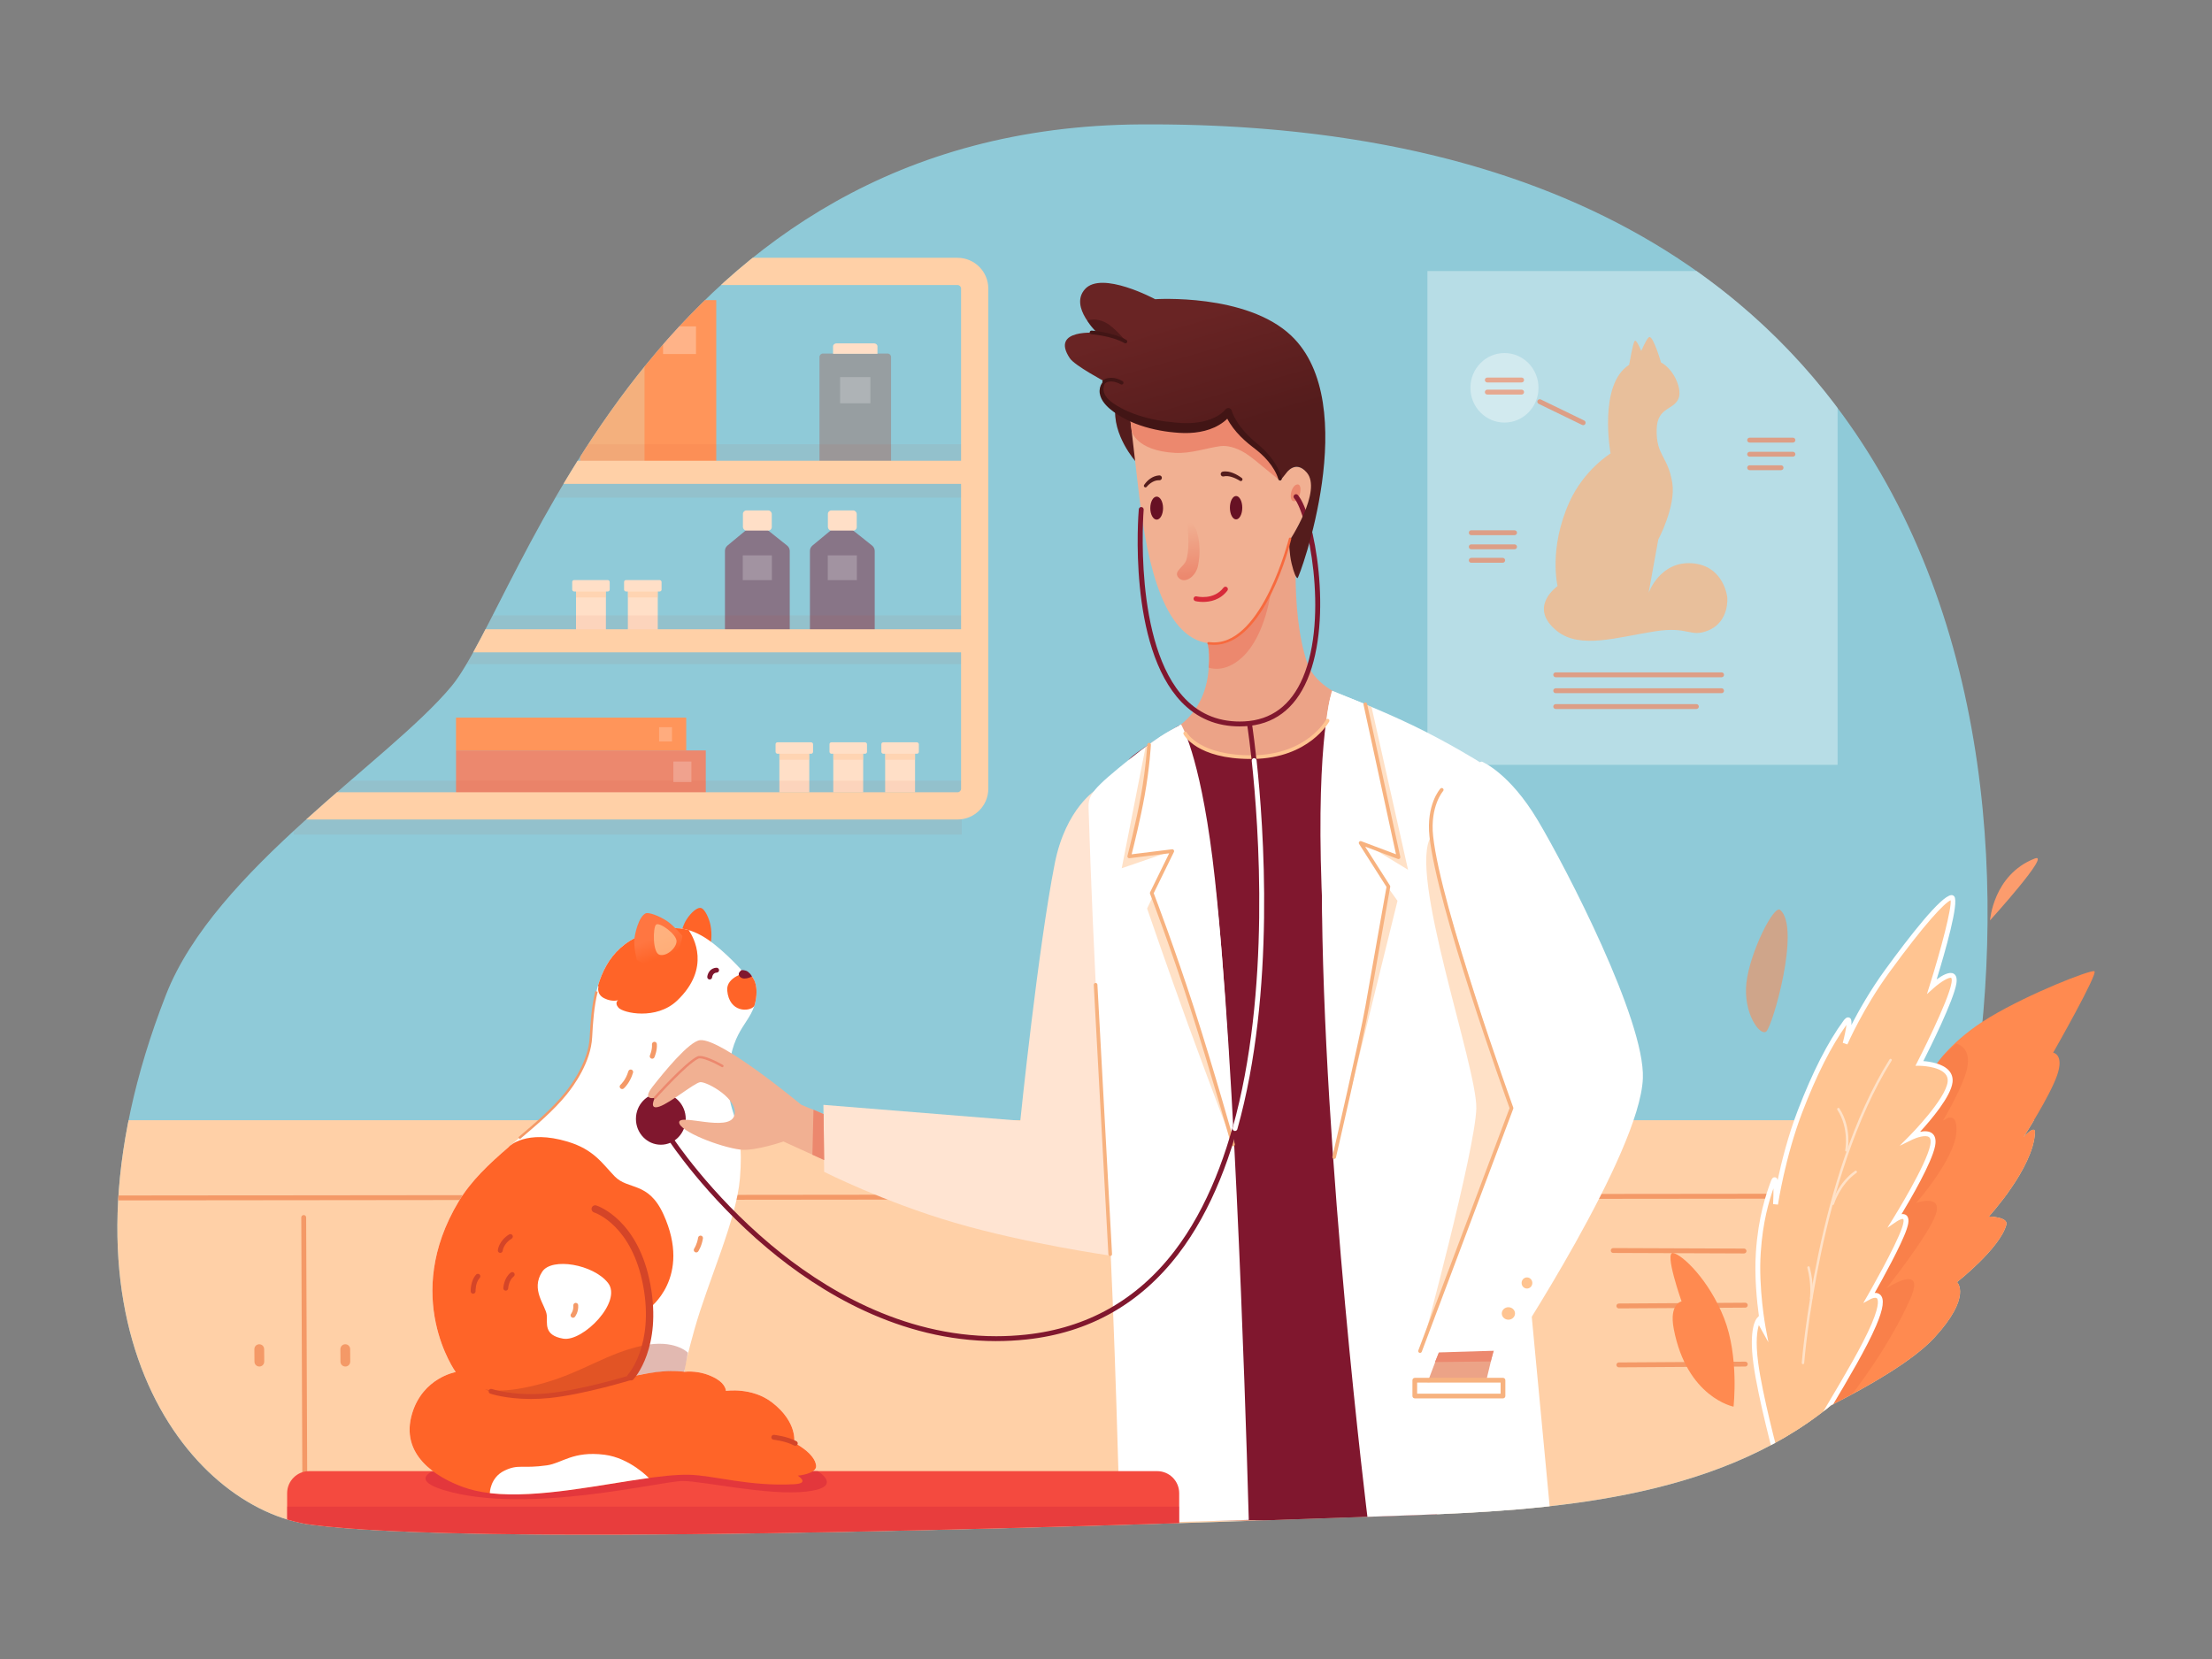 <?xml version="1.0" encoding="UTF-8"?>
<svg id="Layer_1" xmlns="http://www.w3.org/2000/svg" version="1.1" xmlns:xlink="http://www.w3.org/1999/xlink" viewBox="0 0 1320 990">
  <rect x="0" y="0" width="1320" height="990" fill="#808080" stroke="none"/>
  <!-- Generator: Adobe Illustrator 29.1.0, SVG Export Plug-In . SVG Version: 2.1.0 Build 142)  -->
  <defs>
    <style>
      .st0, .st1 {
        opacity: .6;
      }

      .st0, .st2, .st3 {
        fill: #f77546;
      }

      .st4, .st5, .st6 {
        fill: #d72b3a;
      }

      .st5 {
        opacity: .59;
      }

      .st7, .st8, .st9, .st10 {
        fill: #ffc491;
      }

      .st7, .st11 {
        opacity: .5;
      }

      .st12 {
        fill: #541c1c;
      }

      .st13 {
        opacity: .07;
      }

      .st13, .st14, .st15 {
        fill: #d44528;
      }

      .st16 {
        fill: #f76a3e;
      }

      .st17 {
        opacity: .3;
      }

      .st17, .st18 {
        fill: #ac3720;
      }

      .st19 {
        fill: #ff955a;
      }

      .st20 {
        fill: #ffd0a7;
      }

      .st18 {
        opacity: .35;
      }

      .st21 {
        opacity: .36;
      }

      .st21, .st22, .st23, .st24, .st25 {
        fill: #fff;
      }

      .st3 {
        opacity: .56;
      }

      .st26 {
        fill: #eca387;
      }

      .st27 {
        fill: #f7b27f;
      }

      .st28 {
        fill: none;
      }

      .st29 {
        fill: #f7b584;
      }

      .st29, .st8 {
        opacity: .76;
      }

      .st30 {
        opacity: .47;
      }

      .st30, .st31 {
        fill: #80172e;
      }

      .st32 {
        fill: #f44a3f;
      }

      .st33 {
        fill: #f4b07d;
      }

      .st23 {
        opacity: .37;
      }

      .st34 {
        fill: #671124;
      }

      .st35 {
        fill: url(#_Áåçûìÿííûé_ãðàäèåíò_5);
      }

      .st14 {
        opacity: .14;
      }

      .st24 {
        opacity: .28;
      }

      .st36 {
        opacity: .65;
      }

      .st36, .st37 {
        fill: #421515;
      }

      .st38 {
        fill: #f1b092;
      }

      .st39 {
        fill: #8fcad8;
      }

      .st40, .st41 {
        fill: #ff8a50;
      }

      .st25 {
        opacity: .22;
      }

      .st42 {
        fill: url(#_Áåçûìÿííûé_ãðàäèåíò_6);
      }

      .st43 {
        fill: #ffe4d2;
      }

      .st41 {
        opacity: .57;
      }

      .st9 {
        opacity: .38;
      }

      .st44 {
        fill: #ffdfc7;
      }

      .st45 {
        fill: #ff6428;
      }

      .st46 {
        fill: #f49967;
      }

      .st47 {
        fill: #fc9c6d;
      }

      .st48 {
        fill: url(#linear-gradient);
      }

      .st49 {
        fill: #ec886e;
      }

      .st50 {
        clip-path: url(#clippath);
      }

      .st6 {
        opacity: .4;
      }
    </style>
    <clipPath id="clippath">
      <path class="st28" d="M1225.23,628.15s27.31-47.88,24.55-48.61c-2.77-.73-38.28,13.11-61.99,27.22-1.65.98-3.22,1.97-4.73,2.96,1.55-16.57,2.54-33.56,2.9-50.82.3-14.81,42.66-32.79,41.96-47.9-.18-3.9-42.93-4.82-43.18-8.73-13.48-207.43-129.9-430.18-503.78-428.04-293.62,1.68-370.35,285.55-411.43,335.14-37.29,45.02-141.24,109.4-170.48,184.26-76.1,194.84,13.34,306.75,86.83,316.27,93.47,12.11,408.2,3.31,655.65-5.65,80.7-2.92,181.85-8.75,251.08-65.61,21.33-10.8,48.81-26.34,61.71-40.38,22.71-24.72,13.53-33.17,13.53-33.17,0,0,25.52-19.98,29.44-34.21,1.32-4.78-10.44-4.93-10.44-4.93,0,0,26.49-28.82,27.52-50.01.25-5.2-6.8,2.59-6.8,2.59,0,0,15.56-24.13,19.98-36.72,4.42-12.59-2.31-13.64-2.31-13.64Z"/>
    </clipPath>
    <linearGradient id="linear-gradient" x1="706.15" y1="312.28" x2="710.35" y2="343.93" gradientUnits="userSpaceOnUse">
      <stop offset="0" stop-color="#f1b092"/>
      <stop offset="1" stop-color="#ec886e"/>
    </linearGradient>
    <linearGradient id="_Áåçûìÿííûé_ãðàäèåíò_6" data-name="Áåçûìÿííûé ãðàäèåíò 6" x1="395.77" y1="571.6" x2="391.44" y2="559.53" gradientUnits="userSpaceOnUse">
      <stop offset=".04" stop-color="#ff6428"/>
      <stop offset="1" stop-color="#ff7641"/>
    </linearGradient>
    <linearGradient id="_Áåçûìÿííûé_ãðàäèåíò_5" data-name="Áåçûìÿííûé ãðàäèåíò 5" x1="703.34" y1="190.8" x2="723.27" y2="260.04" gradientUnits="userSpaceOnUse">
      <stop offset="0" stop-color="#692424"/>
      <stop offset="1" stop-color="#541c1c"/>
    </linearGradient>
  </defs>
  <g class="st50">
    <path class="st39" d="M185.87,909.89c-73.5-9.52-162.94-121.43-86.83-316.27,29.24-74.86,133.18-139.24,170.47-184.26,41.08-49.59,117.81-333.46,411.43-335.14,526.56-3.01,542.44,440.07,479.31,658.16-45.61,157.55-203.16,167.68-318.74,171.86-247.44,8.96-562.17,17.76-655.65,5.65Z"/>
    <g>
      <rect class="st20" x="12.46" y="668.5" width="1286.9" height="282.29"/>
      <path class="st46" d="M4.42,716.39c-.8,0-1.46-.65-1.46-1.46,0-.81.65-1.46,1.46-1.46l1297.19-1.35c.81,0,1.46.65,1.46,1.46,0,.81-.65,1.46-1.46,1.46l-1297.19,1.35h0Z"/>
      <path class="st46" d="M182,913.6c-.8,0-1.45-.65-1.46-1.45l-.75-185.62c0-.8.65-1.46,1.45-1.46.81,0,1.46.65,1.46,1.45l.75,185.62c0,.8-.65,1.46-1.45,1.46h0Z"/>
      <path class="st46" d="M154.76,815.47c-1.6,0-2.9-1.29-2.91-2.9l-.05-7.46c-.01-1.61,1.29-2.92,2.9-2.93,1.62,0,2.92,1.29,2.93,2.9l.05,7.46c0,1.61-1.29,2.92-2.9,2.93h-.02Z"/>
      <path class="st46" d="M206.08,815.47c-1.6,0-2.9-1.29-2.91-2.9l-.05-7.46c0-1.61,1.29-2.92,2.9-2.93,1.61-.04,2.92,1.28,2.93,2.9l.05,7.46c0,1.61-1.29,2.92-2.9,2.93h-.02Z"/>
      <path class="st46" d="M1040.74,747.99s-78.06-.3-78.06-.3c-.8,0-1.45-.66-1.45-1.46,0-.8.65-1.45,1.46-1.45,0,0,78.06.3,78.06.3.8,0,1.45.66,1.45,1.46,0,.8-.65,1.45-1.46,1.45Z"/>
      <path class="st46" d="M966.04,780.79c-.8,0-1.45-.65-1.46-1.45,0-.8.64-1.46,1.45-1.47l75.45-.47c.81,0,1.46.65,1.47,1.45,0,.8-.64,1.46-1.45,1.47l-75.45.47h0Z"/>
      <path class="st46" d="M966.04,815.95c-.8,0-1.45-.65-1.46-1.45,0-.8.64-1.46,1.45-1.47l75.45-.47c.81,0,1.46.65,1.47,1.45,0,.8-.64,1.46-1.45,1.47l-75.45.47h0Z"/>
    </g>
    <g>
      <rect class="st21" x="851.82" y="161.76" width="244.75" height="294.64"/>
      <g>
        <ellipse class="st23" cx="897.78" cy="231.42" rx="20.32" ry="20.75"/>
        <path class="st0" d="M944.73,253.72c-.21,0-.43-.05-.63-.15l-25.89-12.57c-.72-.35-1.03-1.22-.67-1.95.35-.72,1.22-1.03,1.95-.67l25.89,12.57c.72.35,1.03,1.22.67,1.95-.25.52-.77.82-1.31.82Z"/>
        <path class="st3" d="M908.01,228.23h-20.46c-.81,0-1.46-.65-1.46-1.46s.65-1.46,1.46-1.46h20.46c.81,0,1.46.65,1.46,1.46s-.65,1.46-1.46,1.46Z"/>
        <path class="st3" d="M908.01,235.44h-20.46c-.81,0-1.46-.65-1.46-1.46s.65-1.46,1.46-1.46h20.46c.81,0,1.46.65,1.46,1.46s-.65,1.46-1.46,1.46Z"/>
      </g>
      <g class="st1">
        <path class="st2" d="M1027.34,404.15h-98.97c-.81,0-1.46-.65-1.46-1.46s.65-1.46,1.46-1.46h98.97c.81,0,1.46.65,1.46,1.46s-.65,1.46-1.46,1.46Z"/>
        <path class="st2" d="M1027.34,413.65h-98.97c-.81,0-1.46-.65-1.46-1.46s.65-1.46,1.46-1.46h98.97c.81,0,1.46.65,1.46,1.46s-.65,1.46-1.46,1.46Z"/>
        <path class="st2" d="M1012.3,423.09h-83.93c-.81,0-1.46-.65-1.46-1.46s.65-1.46,1.46-1.46h83.93c.81,0,1.46.65,1.46,1.46s-.65,1.46-1.46,1.46Z"/>
      </g>
      <g class="st1">
        <path class="st2" d="M1069.92,264.1h-25.83c-.81,0-1.46-.65-1.46-1.46s.65-1.46,1.46-1.46h25.83c.81,0,1.46.65,1.46,1.46s-.65,1.46-1.46,1.46Z"/>
        <path class="st2" d="M1069.92,272.52h-25.83c-.81,0-1.46-.65-1.46-1.46s.65-1.46,1.46-1.46h25.83c.81,0,1.46.65,1.46,1.46s-.65,1.46-1.46,1.46Z"/>
        <path class="st2" d="M1062.84,280.57h-18.75c-.81,0-1.46-.65-1.46-1.46s.65-1.46,1.46-1.46h18.75c.81,0,1.46.65,1.46,1.46s-.65,1.46-1.46,1.46Z"/>
      </g>
      <g class="st1">
        <path class="st2" d="M903.8,319.36h-25.83c-.81,0-1.46-.65-1.46-1.46s.65-1.46,1.46-1.46h25.83c.81,0,1.46.65,1.46,1.46s-.65,1.46-1.46,1.46Z"/>
        <path class="st2" d="M903.8,327.78h-25.83c-.81,0-1.46-.65-1.46-1.46s.65-1.46,1.46-1.46h25.83c.81,0,1.46.65,1.46,1.46s-.65,1.46-1.46,1.46Z"/>
        <path class="st2" d="M896.72,335.82h-18.75c-.81,0-1.46-.65-1.46-1.46s.65-1.46,1.46-1.46h18.75c.81,0,1.46.65,1.46,1.46s-.65,1.46-1.46,1.46Z"/>
      </g>
      <path class="st29" d="M1030.77,356.6s-1.83-18.96-20.86-20.46c-19.34-1.53-26.11,17.66-26.11,17.66l5.77-31.83s10.56-19.77,8.37-33.73c-2.54-16.19-9.76-16.16-9.32-32.17.38-13.81,11.11-11.11,13.33-19.18,1.44-5.23-2.91-16.35-10.78-20.63.07,0-4.44-15.21-6.82-15.16-1.02.02-3.18,4.36-4.95,8.33-.51-1.26-2.99-7.16-3.94-5.96-1.03,1.3-3.12,13.37-3.27,14.22-18.63,11.82-11.1,52.91-11.1,52.91,0,0-15.83,9.63-24.59,29.06-12.52,27.78-7.02,50.09-7.02,50.09,0,0-18.15,12.55-.31,26.84,13.72,10.98,35.98,3.64,58.46.14,20.31-3.16,20.86,3.98,31.85-.55,12.6-5.2,11.28-19.57,11.28-19.57Z"/>
    </g>
    <path class="st45" d="M407.08,554.6s.78-3.08,2.72-6.06c2.49-3.82,6.48-7.67,8.89-6.58,1.99.89,4.48,5.89,5.35,10.38,1.01,5.23.22,9.97.22,9.97l-17.18-7.71Z"/>
    <path class="st22" d="M442.6,578.94s-4.61-5.03-9.11-9.18c-9.04-8.34-19.78-17.07-33.3-15.79-43.1,4.09-46.21,39.01-47.57,64.96-.71,13.62-9.35,26.74-15.09,33.79-18.28,22.47-48.43,38.59-63.83,64.25-34.2,56.97-1.77,101.81-1.77,101.81,0,0-19.5,3.29-25.98,24.61-7.5,24.68,14.08,38.13,30.7,44.12,36.24,13.06,102.01-8.14,134.62-7.44,14.51.31,35.94,7.12,62.82,5.62,9.45-.53,1.96-5.09,1.96-5.09,0,0,11.45-1.02,10.96-5.94-.76-7.58-13.12-13.73-13.12-13.73,0,0,2.25-12.03-13.04-23.92-12.15-9.45-27.66-6.99-27.66-6.99,0,0-.02-3.95-5.81-7.3-9.24-5.35-18.36-4.15-18.36-4.15,0,0-2.63,3.33,5.44-25.42,8.07-28.75,25.01-65.04,27.08-89.92,3.21-38.6-8.98-36.42-6.73-63.68,2.25-27.26,14.43-28.95,16.37-44.11,1.95-15.15-8.59-16.5-8.59-16.5Z"/>
    <path class="st45" d="M356.85,588.25c5-17.01,16.3-31.71,43.34-34.27,3.88-.37,7.52.09,10.97,1.12l.05.33c2.51,3.69,13.34,22.24-7.18,41.71-12.37,11.74-32.2,7.44-35.01,4.13-2.49-2.93-.14-4.44-.14-4.44,0,0-3.38,1.31-8.25-1.09-4.87-2.4-3.49-6.98-3.49-6.98l-.3-.51Z"/>
    <path class="st45" d="M445.54,580.28s-12.34,2.54-11.57,10.85c1.22,13.19,13.18,12.82,16.09,9.3l.12-.3c.45-1.43.81-2.97,1.03-4.69,1.18-9.18-2.23-13.3-5.1-15.11l-.56-.04Z"/>
    <path class="st43" d="M654.51,470.96s-18.52,10.98-25.1,44.39c-10.05,51-20.55,153.44-20.55,153.44l-117.49-9.47.44,39.97s35.27,17.89,77.9,30.37c42.63,12.49,92.62,19.58,92.62,19.58l10.4-214.7-18.23-63.57Z"/>
    <path class="st26" d="M719.92,381.88s2.4,3.48,1.29,17.69c-2.27,28.93-23.72,37.09-23.72,37.09,0,0,24.26,18.62,51.4,16.01,47.57-4.58,54.4-36.39,54.4-36.39,0,0-18.4-6.65-23.12-20.47-11.15-32.64-5.66-81.67-5.66-81.67l-54.57,67.73Z"/>
    <path class="st49" d="M758.48,352.27s-2.94,26.81-17.22,40c-10.86,10.03-20.03,6.09-20.03,6.09,0,0,.55-3.08.34-7.67-.19-4.2-1.35-8.93-1.35-8.93l38.26-29.5Z"/>
    <path class="st12" d="M665.66,242.45c-2.16,17.11,12.11,33.05,12.11,33.05l2.93-26.11s-14.22-13.45-15.04-6.94Z"/>
    <path class="st38" d="M674.34,248.88s2.61,22.81,5.38,46.42c4.99,42.52,15.24,88.23,44.39,88.78,30.23.56,45.72-62.54,45.72-62.54,0,0,23.47-32.5,7.46-41.93-7.79-4.59-13.36,7.52-13.36,7.52,0,0,8.19-56.48-38.61-59.8-24.29-1.73-50.97,21.56-50.97,21.56Z"/>
    <path class="st49" d="M674.2,248.37l1.15,8.89s2.52,11.69,25.8,12.99c9.53.54,18.9-2.95,27.32-4.05,3.23-.42,8.84.49,14.96,4.39,5.98,3.8,19.98,16.59,20.44,15.82,9.25-15.57-2.53-43.17-24.97-52.69-22.44-9.52-64.69,14.65-64.69,14.65Z"/>
    <path class="st48" d="M709.37,311.57c-1.91.35,1.47,11.85-1.39,22.42-1.17,4.33-8.09,6.8-4.75,10.69,3.46,4.03,10.27-.28,11.69-7.09,2.78-13.34-1.39-26.79-5.55-26.02Z"/>
    <path class="st4" d="M717.94,359.2c-2.57,0-4.4-.43-4.59-.48-.78-.19-1.26-.98-1.06-1.77.19-.78.97-1.26,1.76-1.06.41.1,10.25,2.39,16.08-5.22.49-.64,1.41-.76,2.04-.27.64.49.76,1.4.27,2.04-4.31,5.64-10.37,6.76-14.5,6.76Z"/>
    <path class="st34" d="M733.94,302.97c0-3.85,1.65-6.98,3.69-6.98s3.69,3.12,3.69,6.98-1.65,6.98-3.69,6.98-3.69-3.12-3.69-6.98Z"/>
    <path class="st34" d="M686.43,303.22c0-3.79,1.71-6.87,3.81-6.87s3.81,3.08,3.81,6.87-1.71,6.87-3.81,6.87-3.81-3.08-3.81-6.87Z"/>
    <path class="st12" d="M691.8,286.6c-2.72-.16-5.56,1.56-7.53,3.9-.34.41-.94.46-1.34.12-.38-.32-.44-.86-.17-1.26.99-1.45,2.23-2.76,3.73-3.79,1.49-1.03,3.32-1.77,5.28-1.88.84-.05,1.53.57,1.58,1.38.04.81-.57,1.49-1.38,1.54-.06,0-.11,0-.16,0Z"/>
    <path class="st12" d="M729.65,281.44c2.3-.39,4.4.13,6.25.87.94.37,1.82.82,2.67,1.31.86.5,1.66,1.01,2.48,1.63.45.34.54.98.2,1.43-.32.43-.92.53-1.36.24-.75-.48-1.57-.92-2.36-1.3-.81-.38-1.63-.72-2.46-.97-1.65-.52-3.37-.73-4.78-.36-.8.21-1.6-.25-1.8-1.03s.26-1.58,1.04-1.78c.04-.01.08-.02.13-.03Z"/>
    <path class="st49" d="M774.19,289.07c-3.97.46-5.75,10.75-1.51,10.03,3.29-.55,4.88-10.42,1.51-10.03Z"/>
    <path class="st31" d="M703.3,433.03s9.24,20.27,44.64,18.76c46.07-1.96,51.27-36.86,51.27-36.86l35.51,14.35,23.12,478.14-165.31-.24s-43.26-337.59-19.02-453.51c.61-2.92,29.8-20.63,29.8-20.63Z"/>
    <path class="st22" d="M649.6,482c2.87,92.7,7.96,173.24,11.71,237.32,3.75,64.08,6.98,189.91,6.98,189.91l76.91-2.23s-6.35-241.54-18.14-360.23c-8.87-89.27-22.51-113.97-22.51-113.97,0,0-10.27,3.94-30.02,19.84-22.4,18.03-25.16,21.56-24.92,29.36Z"/>
    <path class="st22" d="M796.08,412.86s-7.54-7.36-7.27,116.5c.34,159.81,27.52,378.54,27.52,378.54l109.19-.85-42.72-452.4s-18.12-11.37-39.8-21.82c-21.68-10.45-46.91-19.96-46.91-19.96Z"/>
    <path class="st7" d="M683.54,446.11l-14.16,72.01,31.7-10.91-16.55,34.95s11.59,33.88,24.35,68.99c12.77,35.1,26.71,71.43,26.71,71.43l-24.21-186.3-23.39-53.56-4.45,3.39Z"/>
    <polygon class="st26" points="859.59 804.49 851.9 824.85 887.12 823.02 891.56 804.52 859.59 804.49"/>
    <polygon class="st49" points="859.78 804.45 856.31 812.8 889.59 812.44 892.22 803.05 859.78 804.45"/>
    <path class="st31" d="M739.7,433.48c-13.69,0-25.31-4.86-34.57-14.46-32.13-33.31-25.85-111.8-25.56-115.12.07-.8.75-1.4,1.58-1.33.8.07,1.4.77,1.33,1.58-.07.8-6.45,80.5,24.76,112.85,9.31,9.65,21.16,14.18,35.25,13.5,16.16-.79,27.93-9.58,34.99-26.12,15.58-36.53,2.92-97.72-5.19-107.05-.53-.61-.46-1.53.14-2.06.61-.53,1.53-.47,2.06.14,9.89,11.38,21.22,73.66,5.67,110.11-7.53,17.66-20.16,27.04-37.53,27.89-.98.05-1.96.07-2.92.07Z"/>
    <path class="st27" d="M662.51,749.52c-.58,0-1.06-.45-1.09-1.03l-8.72-160.77c-.03-.6.43-1.12,1.03-1.15.63-.05,1.12.43,1.15,1.03l8.72,160.77c.03.6-.43,1.12-1.03,1.15-.02,0-.04,0-.06,0Z"/>
    <ellipse class="st31" cx="394.35" cy="667.7" rx="14.86" ry="15.41"/>
    <path class="st40" d="M1154.95,635.99s9.13-15.12,32.83-29.24c23.7-14.11,59.22-27.95,61.99-27.22,2.77.73-24.54,48.61-24.54,48.61,0,0,6.72,1.05,2.31,13.64-4.42,12.59-19.98,36.72-19.98,36.72,0,0,7.06-7.79,6.8-2.59-1.03,21.18-27.52,50.01-27.52,50.01,0,0,11.76.15,10.44,4.93-3.92,14.23-29.44,34.21-29.44,34.21,0,0,9.18,8.45-13.53,33.17-22.71,24.72-90.59,54.07-90.59,54.07l56.47-170.31,34.77-46.01Z"/>
    <path class="st14" d="M1154.9,635.65l4.45-5.6,7.95-7.29s10.96,2.05,5.65,18.15c-3.95,11.97-13.52,27.89-13.52,27.89,0,0,8.8-7.25,8.06,6.56-.88,16.28-24.03,42.48-24.03,42.48,0,0,15.58-5.53,11.83,6.45-3.74,11.98-29.54,44.51-29.54,44.51,0,0,24.22-16.04,14.04,6.67-19.84,44.23-56.75,83.25-56.75,83.25l-7.11,5.65,40.25-184.86,38.72-43.86Z"/>
    <path class="st41" d="M1054.05,615.5c-3.72,3.21-13.95-10.93-11.89-29.05,2.07-18.13,16.36-46.73,20.16-43.46,12.41,10.69-4.55,69.3-8.27,72.51Z"/>
    <path class="st47" d="M1187.55,549.22s37.19-41.02,26.61-36.88c-24.73,9.69-26.61,36.88-26.61,36.88Z"/>
    <path class="st40" d="M1034.48,839.41s3.39-29.8-5.62-52.72c-9.01-22.92-24.96-38.04-30.43-38.96-5.48-.92,5.04,28.88,5.04,28.88,0,0-7.56,1.36-4.65,16.48,7.87,40.92,35.67,46.33,35.67,46.33Z"/>
    <path class="st30" d="M484.81,325.56l13.19-10.91,8.53-.15,13.89,11.07c.98.78,1.56,1.97,1.56,3.23v51.17h-38.66v-51.22c0-1.23.55-2.4,1.5-3.18Z"/>
    <rect class="st25" x="493.96" y="331.41" width="17.37" height="14.78"/>
    <rect class="st44" x="494.04" y="304.59" width="17.22" height="12.04" rx="2.07" ry="2.07"/>
    <path class="st30" d="M434.1,325.56l13.19-10.91,8.53-.15,13.89,11.07c.98.78,1.56,1.97,1.56,3.23v51.17h-38.66v-51.22c0-1.23.55-2.4,1.5-3.18Z"/>
    <rect class="st25" x="443.25" y="331.41" width="17.37" height="14.78"/>
    <rect class="st44" x="443.33" y="304.59" width="17.22" height="12.04" rx="2.07" ry="2.07"/>
    <rect class="st49" x="272.13" y="447.81" width="149.04" height="25.4"/>
    <rect class="st19" x="272.11" y="428.23" width="137.39" height="19.57"/>
    <rect class="st33" x="346.23" y="178.78" width="38.87" height="97.42"/>
    <rect class="st19" x="384.61" y="179.08" width="42.8" height="96.24"/>
    <path class="st17" d="M491.07,210.98h38.59c1.14,0,2.07.92,2.07,2.07v62.09h-42.72v-62.09c0-1.14.92-2.07,2.07-2.07Z"/>
    <path class="st44" d="M499.18,204.89h22.37c1.14,0,2.07.81,2.07,1.8v4.45h-26.5v-4.45c0-.99.92-1.8,2.07-1.8Z"/>
    <rect class="st25" x="501.33" y="225.05" width="18.08" height="15.6"/>
    <path class="st31" d="M442.49,578.88s-2.33,1.62-1.47,3.23c2,3.74,7.66.62,7.66.62,0,0-.29-1.2-2.34-2.83-1.43-1.13-3.84-1.02-3.84-1.02Z"/>
    <path class="st31" d="M423.51,584.49s-.1,0-.15,0c-.8-.08-1.38-.8-1.3-1.6.18-1.8,1.58-5.25,5.53-5.4.79-.05,1.48.6,1.51,1.4.03.8-.6,1.48-1.4,1.51-2.43.09-2.72,2.67-2.73,2.78-.08.75-.71,1.31-1.45,1.31Z"/>
    <path class="st42" d="M385.39,544.99c-4.37,1.92-6.69,12.79-6.86,15.83-.3,5.37,1.48,11.87,1.48,11.87,0,0,6.85,6.37,17.21.86,9.69-5.16,9.98-15.12,9.98-15.12,0,0-4.99-5.95-9.02-8.69-5.02-3.42-11.26-5.42-12.8-4.75Z"/>
    <path class="st46" d="M389.18,631.79c-.2,0-.41-.04-.6-.13-.73-.33-1.06-1.2-.73-1.93.01-.03,1.46-3.28,1.21-6.47-.06-.8.54-1.5,1.34-1.57.8-.08,1.5.54,1.57,1.34.31,3.95-1.39,7.74-1.46,7.9-.24.54-.77.85-1.33.85Z"/>
    <path class="st46" d="M371.24,649.89c-.41,0-.83-.18-1.11-.52-.52-.61-.44-1.53.17-2.05.03-.02,3.1-2.71,4.67-8.05.23-.77,1.04-1.21,1.81-.99.77.23,1.21,1.04.99,1.81-1.83,6.23-5.43,9.33-5.58,9.46-.27.23-.61.34-.94.34Z"/>
    <path class="st46" d="M415.45,747.38c-.28,0-.56-.08-.81-.25-.67-.45-.84-1.36-.39-2.02.02-.02,1.76-2.68,2.34-6.53.12-.8.87-1.33,1.66-1.23.8.12,1.34.86,1.23,1.66-.68,4.53-2.72,7.6-2.81,7.73-.28.42-.74.64-1.21.64Z"/>
    <path class="st8" d="M391.5,551.78c-1.92,1.8-2.11,16.67,1.97,17.94,4.08,1.28,9.93-3.64,10.26-7.86s-10.31-11.88-12.23-10.08Z"/>
    <path class="st35" d="M764.01,286.77s-1.28-6.44-6.74-13.01c-5.7-6.87-9.64-8.09-16.12-15.08-6.48-6.99-8.22-12.92-8.22-12.92,0,0-7.06,11.19-29.61,9.55-21.64-1.57-33.59-8.29-39.33-12.5-11.28-8.25-4.76-15.13-4.76-15.13,0,0-17.88-9.52-20.79-13.86-12.13-18.08,16.63-15.14,16.63-15.14,0,0-17.06-15.38-7.7-26.05,9.94-11.34,41.95,5.92,41.95,5.92,0,0,54.45-3.66,81.2,21.75,43.01,40.84,4.65,145.12,3.75,144.72-.9-.41-2.15-2.97-3.54-8.84-1.39-5.87-1.47-13.12-1.47-13.12,0,0,20.02-30.17,10.52-41.11-6.7-7.72-12.13.25-12.13.25l-3.65,4.57Z"/>
    <path class="st37" d="M669.35,229.49c-.18,0-.36-.04-.53-.14-5.94-3.28-9.08-.88-9.21-.77-.47.37-1.16.31-1.53-.16-.38-.46-.32-1.14.14-1.53.17-.14,4.33-3.5,11.65.54.53.29.72.96.43,1.48-.2.36-.57.57-.96.57Z"/>
    <path class="st36" d="M648.82,191.28s5.02-1.91,10.86,1.18c5.84,3.09,12.25,11.32,12.25,11.32,0,0-5.73-2.76-9.79-3.87-4.38-1.2-7.43-1.16-7.43-1.16,0,0-1.73-1.73-3.21-3.6-1.47-1.86-2.68-3.86-2.68-3.86Z"/>
    <path class="st37" d="M762.82,285.89c-.51-1.84-1.44-3.79-2.46-5.54-1.03-1.79-2.25-3.47-3.57-5.05-2.65-3.23-5.74-5.89-9.16-8.46-3.43-2.62-6.75-5.55-9.66-8.9-1.46-1.68-2.81-3.46-4.02-5.35-.6-.95-1.17-1.92-1.69-2.93-.53-1.04-.99-1.99-1.43-3.27,0,0,3.94.55,3.94.55-.41.65-.69,1.01-1.06,1.47-.35.43-.71.83-1.09,1.23-.76.77-1.57,1.46-2.41,2.11-1.69,1.29-3.51,2.36-5.4,3.25-3.81,1.74-7.87,2.71-11.92,3.14-4.04.45-8.15.32-12.05-.07-3.92-.34-7.83-.95-11.7-1.8-7.72-1.71-15.33-4.44-22.08-8.79-1.68-1.1-3.29-2.26-4.85-3.57-1.55-1.33-3.01-2.86-4.18-4.65-1.13-1.8-1.96-3.97-1.86-6.21.09-2.24,1.01-4.28,2.56-5.81.26-.26.68-.25.94,0,.22.23.25.58.08.83l-.05.07c-.94,1.4-1.39,3.22-1.17,4.82.18,1.63,1,3.12,2.09,4.43,1.1,1.31,2.46,2.45,3.96,3.45,1.49,1.02,3.1,1.97,4.72,2.82,3.27,1.71,6.68,3.13,10.21,4.25,3.51,1.18,7.13,2.03,10.78,2.74,3.65.74,7.36,1.16,11.09,1.51,3.74.38,7.34.46,10.95.18,3.58-.32,7.11-1.01,10.38-2.28,1.63-.63,3.21-1.4,4.65-2.34.72-.47,1.4-.99,2.05-1.53.32-.27.64-.55.93-.83.27-.26.61-.64.74-.78l.35-.39c.77-.86,2.09-.94,2.95-.17.34.3.56.7.65,1.11.22.75.62,1.76,1.03,2.64.42.9.89,1.8,1.39,2.68,1.02,1.75,2.18,3.44,3.45,5.04,2.56,3.22,5.54,6.11,8.78,8.82,1.62,1.38,3.3,2.79,4.86,4.35,1.57,1.56,3.01,3.22,4.34,4.97,1.33,1.76,2.54,3.61,3.55,5.58,1.01,1.98,1.88,3.96,2.4,6.27.13.55-.22,1.1-.77,1.23-.54.12-1.07-.2-1.22-.72l-.03-.09Z"/>
    <path class="st37" d="M671.6,204.9c-.19,0-.37-.05-.55-.15-7.55-4.37-19.65-5.28-19.77-5.29-.6-.04-1.05-.57-1.01-1.17.04-.6.58-1.04,1.17-1.01.52.04,12.72.96,20.71,5.58.52.3.7.97.4,1.49-.2.35-.57.55-.95.55Z"/>
    <path class="st7" d="M854.11,499.03c-14.4,20.69,27.4,137.68,26.87,162.33-.52,24.66-32.35,142.16-32.35,142.16l96.52-142.68s-76.65-182.5-91.04-161.81Z"/>
    <path class="st22" d="M884.28,454.49s16.36,6.47,33.36,34.99c17,28.52,64.08,119.49,62.73,154.01-1.75,44.86-78.97,162.25-78.97,162.25l-53.54,1.62,54.07-145.47s-30.86-94.25-44.93-144.69c-15.34-55.02,27.27-62.71,27.27-62.71Z"/>
    <path class="st27" d="M847.41,807.34c-.13,0-.26-.02-.39-.07-.56-.21-.85-.84-.64-1.41l54.45-144.59c-2.7-7.47-43.35-120.42-47.8-162.12-2.01-18.84,6.16-28.17,6.51-28.56.4-.45,1.09-.48,1.54-.08.45.4.49,1.09.09,1.54-.08.09-7.86,9.06-5.96,26.86,4.56,42.65,47.39,160.79,47.82,161.98.09.24.09.51,0,.76l-54.59,144.97c-.17.44-.58.71-1.02.71Z"/>
    <path class="st10" d="M896.18,783.8c0-2.05,1.77-3.72,3.95-3.72s3.95,1.66,3.95,3.72-1.77,3.72-3.95,3.72-3.95-1.66-3.95-3.72Z"/>
    <path class="st10" d="M908.01,765.61c0-1.83,1.43-3.32,3.2-3.32s3.2,1.49,3.2,3.32-1.43,3.32-3.2,3.32-3.2-1.49-3.2-3.32Z"/>
    <path class="st22" d="M685.72,444.37s-.7,13.23-3.67,29.9c-2.96,16.67-8.19,36.78-8.19,36.78l25.71-3.18-12.28,25.06s11.92,30.95,24.06,68.45c12.13,37.5,24.48,81.55,24.48,81.55,0,0-4.4-108.08-12.3-170.8-7.9-62.72-18.72-79.82-18.72-79.82,0,0-5.91,3.31-9.54,5.47-3.62,2.16-9.56,6.59-9.56,6.59Z"/>
    <path class="st27" d="M735.83,684.03c-.48,0-.92-.32-1.05-.8-.12-.44-12.48-44.46-24.47-81.51-11.99-37.04-23.92-68.08-24.04-68.39-.11-.28-.1-.6.04-.87l11.39-23.25-23.71,2.93c-.36.04-.72-.09-.95-.36-.24-.27-.33-.64-.24-.99.05-.2,5.25-20.26,8.17-36.7,2.92-16.4,3.64-29.63,3.65-29.76.03-.6.55-1.06,1.15-1.03.6.03,1.06.55,1.03,1.15,0,.13-.74,13.48-3.68,30.03-2.46,13.86-6.53,30.26-7.81,35.31l24.12-2.98c.4-.05.79.13,1.02.45.23.33.27.76.09,1.12l-12.07,24.63c1.51,3.94,12.68,33.38,23.91,68.06,12,37.09,24.37,81.16,24.49,81.6.16.58-.17,1.18-.76,1.35-.1.03-.2.04-.29.04Z"/>
    <polygon class="st7" points="818.47 421.89 840.24 519.03 805.62 497.96 833.95 537.56 796.7 688.64 801.95 489.83 813.36 419.67 818.47 421.89"/>
    <path class="st22" d="M796.17,690.47s16.62-71.86,19.75-90.01c3.13-18.15,12.62-71.42,12.62-71.42l-16.59-26.02,22.61,8.52-19.81-91.29-19.85-8.08s-9.52,27.37-6.26,117.28c3.49,96.55,7.54,161.01,7.54,161.01Z"/>
    <path class="st27" d="M796.17,691.56c-.08,0-.16,0-.25-.03-.59-.14-.95-.72-.82-1.31.17-.72,16.65-72.04,19.74-89.95,2.95-17.09,11.65-65.95,12.55-71.01l-16.36-25.66c-.25-.4-.22-.91.07-1.28.3-.36.8-.5,1.23-.33l20.73,7.81-19.39-89.32c-.13-.59.25-1.17.84-1.3.59-.11,1.17.25,1.3.84l19.81,91.29c.08.39-.05.8-.35,1.06-.3.26-.72.34-1.1.2l-19.54-7.36,14.83,23.25c.15.23.2.51.15.78-.1.53-9.52,53.48-12.62,71.42-3.1,17.97-19.6,89.35-19.77,90.06-.12.5-.57.85-1.06.85Z"/>
    <path class="st10" d="M746.23,452.9c-31.87,0-39.62-14.14-39.93-14.76-.28-.54-.07-1.2.46-1.47.54-.28,1.19-.07,1.47.46.09.17,7.84,14.04,39.69,13.57,32.01-.5,43.25-20.97,43.36-21.18.28-.53.94-.73,1.48-.45.53.28.74.94.45,1.48-.12.22-11.97,21.82-45.25,22.34-.58,0-1.16.01-1.73.01Z"/>
    <path class="st31" d="M594.44,800.3c-57.65,0-105.38-29.3-136.38-55.3-36.99-31.02-58.77-64.15-58.98-64.49-.44-.67-.25-1.58.43-2.02.67-.44,1.58-.25,2.02.43.21.33,21.8,33.16,58.48,63.9,30.6,25.65,77.7,54.56,134.46,54.56,5.85,0,11.79-.31,17.84-.96,36.39-3.91,66.18-20.67,88.53-49.82,39.68-51.73,49.39-134.23,50.55-194.33,1.26-65.22-7-118.83-7.09-119.36-.12-.79.42-1.54,1.22-1.66.8-.12,1.54.42,1.66,1.22.08.54,8.39,54.39,7.12,119.87-1.17,60.53-11,143.68-51.16,196.04-22.86,29.81-53.32,46.95-90.54,50.94-6.15.66-12.22.97-18.17.97Z"/>
    <path class="st27" d="M896.9,834.48h-52.63c-.78,0-1.41-.63-1.41-1.41v-9.44c0-.78.63-1.41,1.41-1.41h52.63c.78,0,1.41.63,1.41,1.41v9.44c0,.78-.63,1.41-1.41,1.41ZM845.67,831.67h49.82v-6.63h-49.82v6.63Z"/>
    <path class="st16" d="M724.51,384.8c-.14,0-.28,0-.42,0-.28,0-1.59-.09-2.38-.14l-.55-.04c-.4-.02-.71-.37-.68-.77.02-.4.36-.73.77-.68l.56.04c.77.05,2.04.13,2.32.14.13,0,.26,0,.39,0,29.06,0,44.46-61.37,44.62-61.99.1-.39.49-.62.88-.53.39.1.63.49.53.88-.63,2.59-15.84,63.1-46.02,63.1Z"/>
    <rect class="st25" x="393.31" y="433.96" width="7.69" height="8.52"/>
    <rect class="st25" x="401.83" y="454.42" width="10.75" height="12.33"/>
    <g>
      <rect class="st44" x="465.09" y="447.69" width="17.84" height="25.18"/>
      <rect class="st44" x="462.81" y="442.97" width="22.38" height="6.82" rx="1.13" ry="1.13"/>
      <rect class="st9" x="465.09" y="449.78" width="17.84" height="3.58"/>
    </g>
    <g>
      <rect class="st44" x="497.26" y="447.69" width="17.84" height="25.18"/>
      <rect class="st44" x="494.99" y="442.97" width="22.38" height="6.82" rx="1.13" ry="1.13"/>
      <rect class="st9" x="497.28" y="449.78" width="17.84" height="3.58"/>
    </g>
    <g>
      <rect class="st44" x="528.21" y="447.69" width="17.84" height="25.18"/>
      <rect class="st44" x="525.94" y="442.97" width="22.38" height="6.82" rx="1.13" ry="1.13"/>
      <rect class="st9" x="528.23" y="449.78" width="17.84" height="3.58"/>
    </g>
    <g>
      <rect class="st44" x="343.73" y="350.87" width="17.84" height="25.18"/>
      <rect class="st44" x="341.46" y="346.15" width="22.38" height="6.82" rx="1.13" ry="1.13"/>
      <rect class="st9" x="343.76" y="352.97" width="17.84" height="3.58"/>
    </g>
    <g>
      <rect class="st44" x="374.68" y="350.87" width="17.84" height="25.18"/>
      <rect class="st44" x="372.41" y="346.15" width="22.38" height="6.82" rx="1.13" ry="1.13"/>
      <rect class="st9" x="374.71" y="352.97" width="17.84" height="3.58"/>
    </g>
    <rect class="st13" x="276.85" y="265.13" width="297.08" height="31.82"/>
    <rect class="st13" x="276.85" y="367.25" width="297.08" height="29.03"/>
    <rect class="st13" x="175.26" y="465.87" width="398.68" height="32.17"/>
    <path class="st20" d="M274.43,274.96h303.49c2.24,0,4.06,1.85,4.06,4.13v5.51c0,2.28-1.82,4.13-4.06,4.13h-303.49c-2.24,0-4.06-1.85-4.06-4.13v-5.51c0-2.28,1.82-4.13,4.06-4.13Z"/>
    <path class="st20" d="M274.43,375.51h303.49c2.24,0,4.06,1.85,4.06,4.13v5.51c0,2.28-1.82,4.13-4.06,4.13h-303.49c-2.24,0-4.06-1.85-4.06-4.13v-5.51c0-2.28,1.82-4.13,4.06-4.13Z"/>
    <rect class="st24" x="395.67" y="194.75" width="19.67" height="16.52"/>
    <path class="st20" d="M571.39,489.03H179.55c-10.12,0-18.36-8.24-18.36-18.36V172.2c0-10.12,8.24-18.36,18.36-18.36h391.85c10.12,0,18.36,8.24,18.36,18.36v298.47c0,10.12-8.24,18.36-18.36,18.36ZM179.55,170.09c-1.16,0-2.11.95-2.11,2.11v298.47c0,1.16.95,2.11,2.11,2.11h391.85c1.16,0,2.11-.95,2.11-2.11V172.2c0-1.16-.95-2.11-2.11-2.11H179.55Z"/>
    <path class="st22" d="M736.97,674.9c-.13,0-.26-.02-.4-.05-.77-.22-1.23-1.02-1.01-1.8,22.87-81.12,15.59-180.19,11.4-219.01-.09-.8.49-1.52,1.29-1.61.81-.09,1.52.49,1.61,1.29,4.21,38.99,11.52,138.5-11.49,220.12-.18.64-.77,1.06-1.4,1.06Z"/>
    <g>
      <path class="st10" d="M1060.62,871.41s-10.08-36.98-12.86-57.93c-2.78-20.95,1.74-25.89,1.74-25.89l2.7,4.85s-4.4-23.32-2.94-45.05c1.46-21.73,6.22-34.66,8.79-41.86,2.57-7.19,1.5,13.09,1.5,13.09,0,0,4.19-28.31,14.61-55.45,10.41-27.15,19.86-43.34,27.05-53.14,5.01-6.82-.13,12.64-.13,12.64,0,0,9.27-21.46,25.13-43.22,15.85-21.76,33.13-43.33,38.29-43.83,5.16-.5-11.63,52.99-11.63,52.99,0,0,15.01-13.4,13.15-1.92-1.86,11.48-20.6,47.85-20.6,47.85,0,0,19.48.05,18.3,11.09-1.18,11.04-23.03,33.05-23.03,33.05,0,0,15.01-7.31,12.63,4.92-2.38,12.23-22.16,44-22.16,44,0,0,9.17-6.21,5.31,5.36-3.86,11.57-20.75,40.92-20.75,40.92,0,0,12.46-6.7,2.58,16.53-9.88,23.23-37.3,64.4-42.1,76.38-4.8,11.98-15.56,4.61-15.56,4.61Z"/>
      <path class="st22" d="M1067.64,875.1c-4.14,0-7.66-2.37-7.84-2.49l-.44-.3-.14-.52c-.1-.37-10.14-37.31-12.9-58.12-2.79-21.02,1.6-26.51,2.11-27.06l1.19-1.3c-1.2-8.7-2.76-23.76-1.8-38.02,1.45-21.51,6.18-34.73,8.72-41.83l.15-.42c.33-.91,1-2.81,2.63-2.48.53.11,1.08.22,1.47,1.68,2.31-10.84,6.21-26.46,12.02-41.6,8.73-22.75,17.89-40.74,27.24-53.48.58-.79,1.94-2.65,3.57-1.87.58.28,1.47.7,1.17,4.37,4.31-8.37,11.25-20.72,20.25-33.08,14.52-19.93,33.13-43.82,39.33-44.42.7-.08,1.38.21,1.83.77,2.99,3.68-5.43,32.99-10.51,49.52,3.27-2.39,7.57-4.84,10.1-3.44,1.6.88,2.16,2.87,1.67,5.91-1.65,10.14-15.72,38.39-19.72,46.27,3.85.3,11.47,1.42,15.24,5.62,1.74,1.94,2.47,4.28,2.19,6.97-.91,8.47-12.87,22.54-19.36,29.62,2.49-.51,5.26-.58,7.14.87,1.9,1.46,2.5,4.02,1.8,7.61-1.93,9.92-14.66,31.77-20.02,40.66.99-.14,1.99-.02,2.79.59,2.21,1.68,1.25,5.54.32,8.3-3.16,9.47-14.67,30.23-19.12,38.1,1.12-.05,2.31.19,3.27,1.07,2.68,2.45,1.93,8.29-2.37,18.38-5.62,13.22-16.67,31.84-26.41,48.26-7.32,12.34-13.64,22.99-15.68,28.09-1.58,3.94-3.95,6.42-7.05,7.36-.96.29-1.92.41-2.85.41ZM1061.88,870.47c1.19.69,4.61,2.4,7.78,1.43,2.2-.67,3.94-2.57,5.18-5.65,2.13-5.31,8.5-16.05,15.88-28.49,9.7-16.35,20.69-34.87,26.23-47.91,5.22-12.27,3.48-14.72,3.08-15.09-.79-.72-2.83-.02-3.63.41l-4.5,2.42,2.55-4.43c.17-.29,16.86-29.35,20.63-40.65,1.42-4.25.69-5.05.68-5.05-.37-.28-2.23.3-3.79,1.36l-5.68,3.84,3.62-5.82c.2-.32,19.66-31.68,21.97-43.51.32-1.66.46-3.84-.72-4.75-2.03-1.56-7.51.28-9.84,1.41l-7.71,3.76,6.04-6.09c.21-.22,21.5-21.78,22.61-32.18.2-1.85-.28-3.39-1.46-4.71-4.18-4.67-15.29-4.77-15.4-4.77h-2.38s1.09-2.12,1.09-2.12c.19-.36,18.65-36.29,20.46-47.42.34-2.1-.02-2.8-.19-2.89-1.2-.65-6.22,2.27-10.54,6.13l-3.94,3.52,1.58-5.04c6.9-21.97,13.24-46.25,12.55-50.93-3.67,1.56-15.1,13.49-36.64,43.07-15.57,21.37-24.88,42.73-24.97,42.94l-2.75-.95c.99-3.75,1.9-8.09,2.19-10.69-9.01,12.48-17.87,30-26.34,52.08-10.23,26.68-14.48,54.86-14.53,55.15l-2.9-.29c.17-3.16.25-6.68.21-9.37-2.67,7.66-6.33,19.6-7.59,38.32-1.43,21.29,2.87,44.45,2.92,44.68l1.66,8.81-5.7-10.23c-.98,3.02-2.1,9.63-.39,22.53,2.55,19.23,11.41,52.49,12.67,57.18Z"/>
    </g>
    <g class="st11">
      <path class="st22" d="M1075.92,814.07c-.46-.03-.76-.38-.73-.78.09-1.11,8.91-111.76,52.39-181.12.21-.34.66-.44,1-.23.34.21.44.66.23,1-43.28,69.06-52.08,179.35-52.17,180.46-.03.38-.35.67-.73.67Z"/>
      <path class="st22" d="M1101.84,687.2s-.1,0-.14-.01c-.4-.08-.65-.46-.57-.86.03-.13,2.49-13.02-4.7-24.08-.22-.34-.12-.79.21-1.01.33-.22.79-.13,1.01.21,7.52,11.56,5.02,24.61,4.91,25.16-.07.35-.37.58-.71.58Z"/>
      <path class="st22" d="M1080.78,775.43s-.07,0-.11,0c-.4-.06-.67-.43-.62-.83.01-.08,1.12-8.08-1.52-18.04-.1-.39.13-.79.52-.89.4-.11.79.13.89.52,2.72,10.26,1.6,18.28,1.55,18.62-.05.36-.36.62-.72.62Z"/>
      <path class="st22" d="M1093.74,719.07c-.07,0-.14-.01-.21-.03-.39-.11-.61-.52-.49-.9.15-.5,3.7-12.22,13.96-19.42.33-.23.78-.15,1.01.18.23.33.15.78-.18,1.01-9.83,6.9-13.36,18.52-13.4,18.64-.09.32-.38.52-.7.52Z"/>
    </g>
    <path class="st46" d="M310.25,679.77l-.94-1.11c9.79-8.29,19.91-16.86,27.67-26.39,4.24-5.21,14.17-18.88,14.93-33.37.46-8.86,1.1-18.28,3.34-27.44l1.42.34c-2.21,9.04-2.84,18.38-3.3,27.17-.78,14.92-10.93,28.9-15.25,34.21-7.84,9.64-18.02,18.25-27.86,26.58Z"/>
    <path class="st32" d="M184.51,877.89h506.02c7.26,0,13.15,5.89,13.15,13.15v63.94H171.35v-63.94c0-7.26,5.89-13.15,13.15-13.15Z"/>
    <rect class="st6" x="171.35" y="899.08" width="532.33" height="55.9"/>
    <g>
      <path class="st5" d="M257.79,878.19s-12.59,5.25,7.69,11.19c49.14,14.6,129.4-5.68,141.99-5.6,12.59.09,51.06,8.92,73.79,6.3,22.73-2.62,6.64-12.24,6.64-12.24l-230.11.35Z"/>
      <path class="st45" d="M409.03,818.57s9.12-1.2,18.36,4.15c5.79,3.35,5.81,7.3,5.81,7.3,0,0,15.52-2.45,27.66,6.99,15.29,11.89,13.04,23.92,13.04,23.92,0,0,12.36,6.15,13.12,13.73.49,4.92-10.96,5.94-10.96,5.94,0,0,7.49,4.56-1.96,5.09-26.88,1.51-48.3-5.31-62.82-5.62-32.61-.7-98.38,20.5-134.62,7.44-16.62-5.99-38.2-19.43-30.7-44.12,6.48-21.32,25.98-24.61,25.98-24.61,0,0-32.43-44.84,1.77-101.81,7.46-12.43,18.38-22.62,29.74-32.38l.45-.47s9.96-10.34,34.89-2.83c15.65,4.71,20.61,13.04,28,20.68,8.08,8.34,20.08,2.87,29.08,22.58,17.34,37.99-8.69,56.38-8.69,56.38,0,0,1.37,9.29-1.38,19.48-2.75,10.19-9.63,21.29-9.63,21.29,0,0,7.35-1.9,15.44-2.9,10.54-1.3,17.03-.17,17.03-.17l.39-.08Z"/>
      <path class="st22" d="M323.6,758.84c5.7-8.6,30.37-4.41,39.19,6.69,8.82,11.1-14.9,35.37-26.76,33.3-11.86-2.06-9.25-9.29-9.76-14.08-.62-5.82-9.86-15.07-2.67-25.92Z"/>
      <path class="st18" d="M289.36,828.99s10.2,3.47,35.54-3.78c23.42-6.7,37.02-17.55,58.4-22.17,19.26-4.16,27.21,4.17,27.21,4.17l-2.16,11.44s-4.74-1.2-19.44.57c-19.32,2.32-32.22,11.01-57.08,13.7-29.84,3.22-42.46-3.91-42.46-3.91Z"/>
      <path class="st15" d="M474.57,862.77c-.23,0-.46-.05-.67-.17-5.22-2.73-12.23-3.46-12.3-3.47-.8-.08-1.38-.8-1.3-1.6.08-.8.79-1.37,1.6-1.3.31.03,7.63.8,13.36,3.79.71.37.99,1.25.62,1.97-.26.5-.77.78-1.29.78Z"/>
      <path class="st15" d="M376.46,823.77c-.53,0-1.06-.19-1.48-.58-.89-.82-.94-2.2-.12-3.09.15-.17,15.47-17.45,9-52.57-6.67-36.19-28.42-43.72-29.35-44.02-1.14-.38-1.77-1.61-1.4-2.75.37-1.15,1.6-1.78,2.74-1.41,1.02.33,25.14,8.48,32.3,47.39,6.89,37.41-9.39,55.57-10.09,56.33-.43.47-1.02.7-1.61.7Z"/>
      <path class="st15" d="M298.54,747.65s-.1,0-.15,0c-.8-.08-1.38-.79-1.3-1.58.02-.23.61-5.68,6.73-9.42.69-.42,1.58-.2,2,.48.42.69.2,1.58-.48,2-4.82,2.95-5.33,7.05-5.35,7.22-.08.75-.71,1.3-1.45,1.3Z"/>
      <path class="st15" d="M282.34,772.01c-.78,0-1.43-.62-1.46-1.4,0-.25-.19-6.24,3.23-10,.54-.59,1.46-.64,2.06-.1.59.54.64,1.46.1,2.06-2.63,2.89-2.48,7.88-2.47,7.93.03.81-.6,1.48-1.4,1.51-.02,0-.04,0-.06,0Z"/>
      <path class="st15" d="M301.81,770.19s-.06,0-.09,0c-.8-.05-1.41-.73-1.37-1.54.01-.25.39-6.13,4.44-9.25.64-.49,1.55-.37,2.04.27.49.64.37,1.55-.27,2.04-2.98,2.3-3.31,7.06-3.31,7.11-.05.77-.69,1.37-1.45,1.37Z"/>
      <path class="st46" d="M341.95,786.36c-.33,0-.65-.11-.93-.33-.62-.51-.71-1.43-.2-2.05.05-.07,1.52-1.94,1.31-4.95-.05-.8.55-1.5,1.36-1.55.82,0,1.5.55,1.55,1.36.28,4.21-1.88,6.88-1.97,7-.29.35-.71.53-1.13.53Z"/>
      <path class="st15" d="M316.7,834.83c-14.66,0-23.67-3.03-24.13-3.19-.76-.26-1.16-1.09-.9-1.85.26-.76,1.09-1.17,1.85-.9.13.05,13.48,4.52,33.8,2.5,20.53-2.04,48.71-10.74,49-10.82.76-.23,1.58.19,1.82.96.24.77-.19,1.59-.96,1.82-.28.09-28.74,8.87-49.57,10.94-3.91.39-7.56.55-10.91.55Z"/>
      <path class="st22" d="M387.38,881.95c-28.69,3.91-66.19,12.29-94.54,9.14-.05,0-.01-.02-.06-.02l-.48-.1s.14-9.2,8.66-13.34c8.52-4.13,10.45-1.06,25.43-3.2,9.04-1.29,15.49-8.68,34.32-6.33,15.26,1.91,26.71,14.11,26.71,14.11l-.04-.26Z"/>
    </g>
    <path class="st38" d="M491.79,692.25l-24.26-11.07s-17,5.91-25.77,4.84c-12.06-1.47-36.61-10.97-36.48-16.32.14-5.35,29.62,6.09,32.85-3.83,3.23-9.91-16.41-20.51-20.25-20.1-3.43.37-17.57,12.21-24.34,14.55-6.77,2.33-2.73-5.22-2.73-5.22,0,0-8.14,1.98-1.4-6.62,6.74-8.6,21.79-27.12,28.37-27.77,12.56-1.24,60.31,38.51,60.31,38.51l13.37,5.61.33,27.41Z"/>
    <polygon class="st49" points="491.47 664.84 491.79 692.25 484.79 689.06 485.44 662.18 491.47 664.84"/>
    <path class="st49" d="M390.89,655.77c-.17,0-.35-.06-.49-.18-.3-.27-.33-.73-.06-1.03.75-.84,18.38-20.49,25.73-24.12,3.31-1.63,13.37,3.92,15.35,5.05.35.2.47.64.27.99-.2.35-.65.47-.99.27-4.33-2.47-11.96-6.01-13.99-5.01-7.1,3.51-25.11,23.58-25.29,23.78-.14.16-.34.24-.54.24Z"/>
  </g>
</svg>